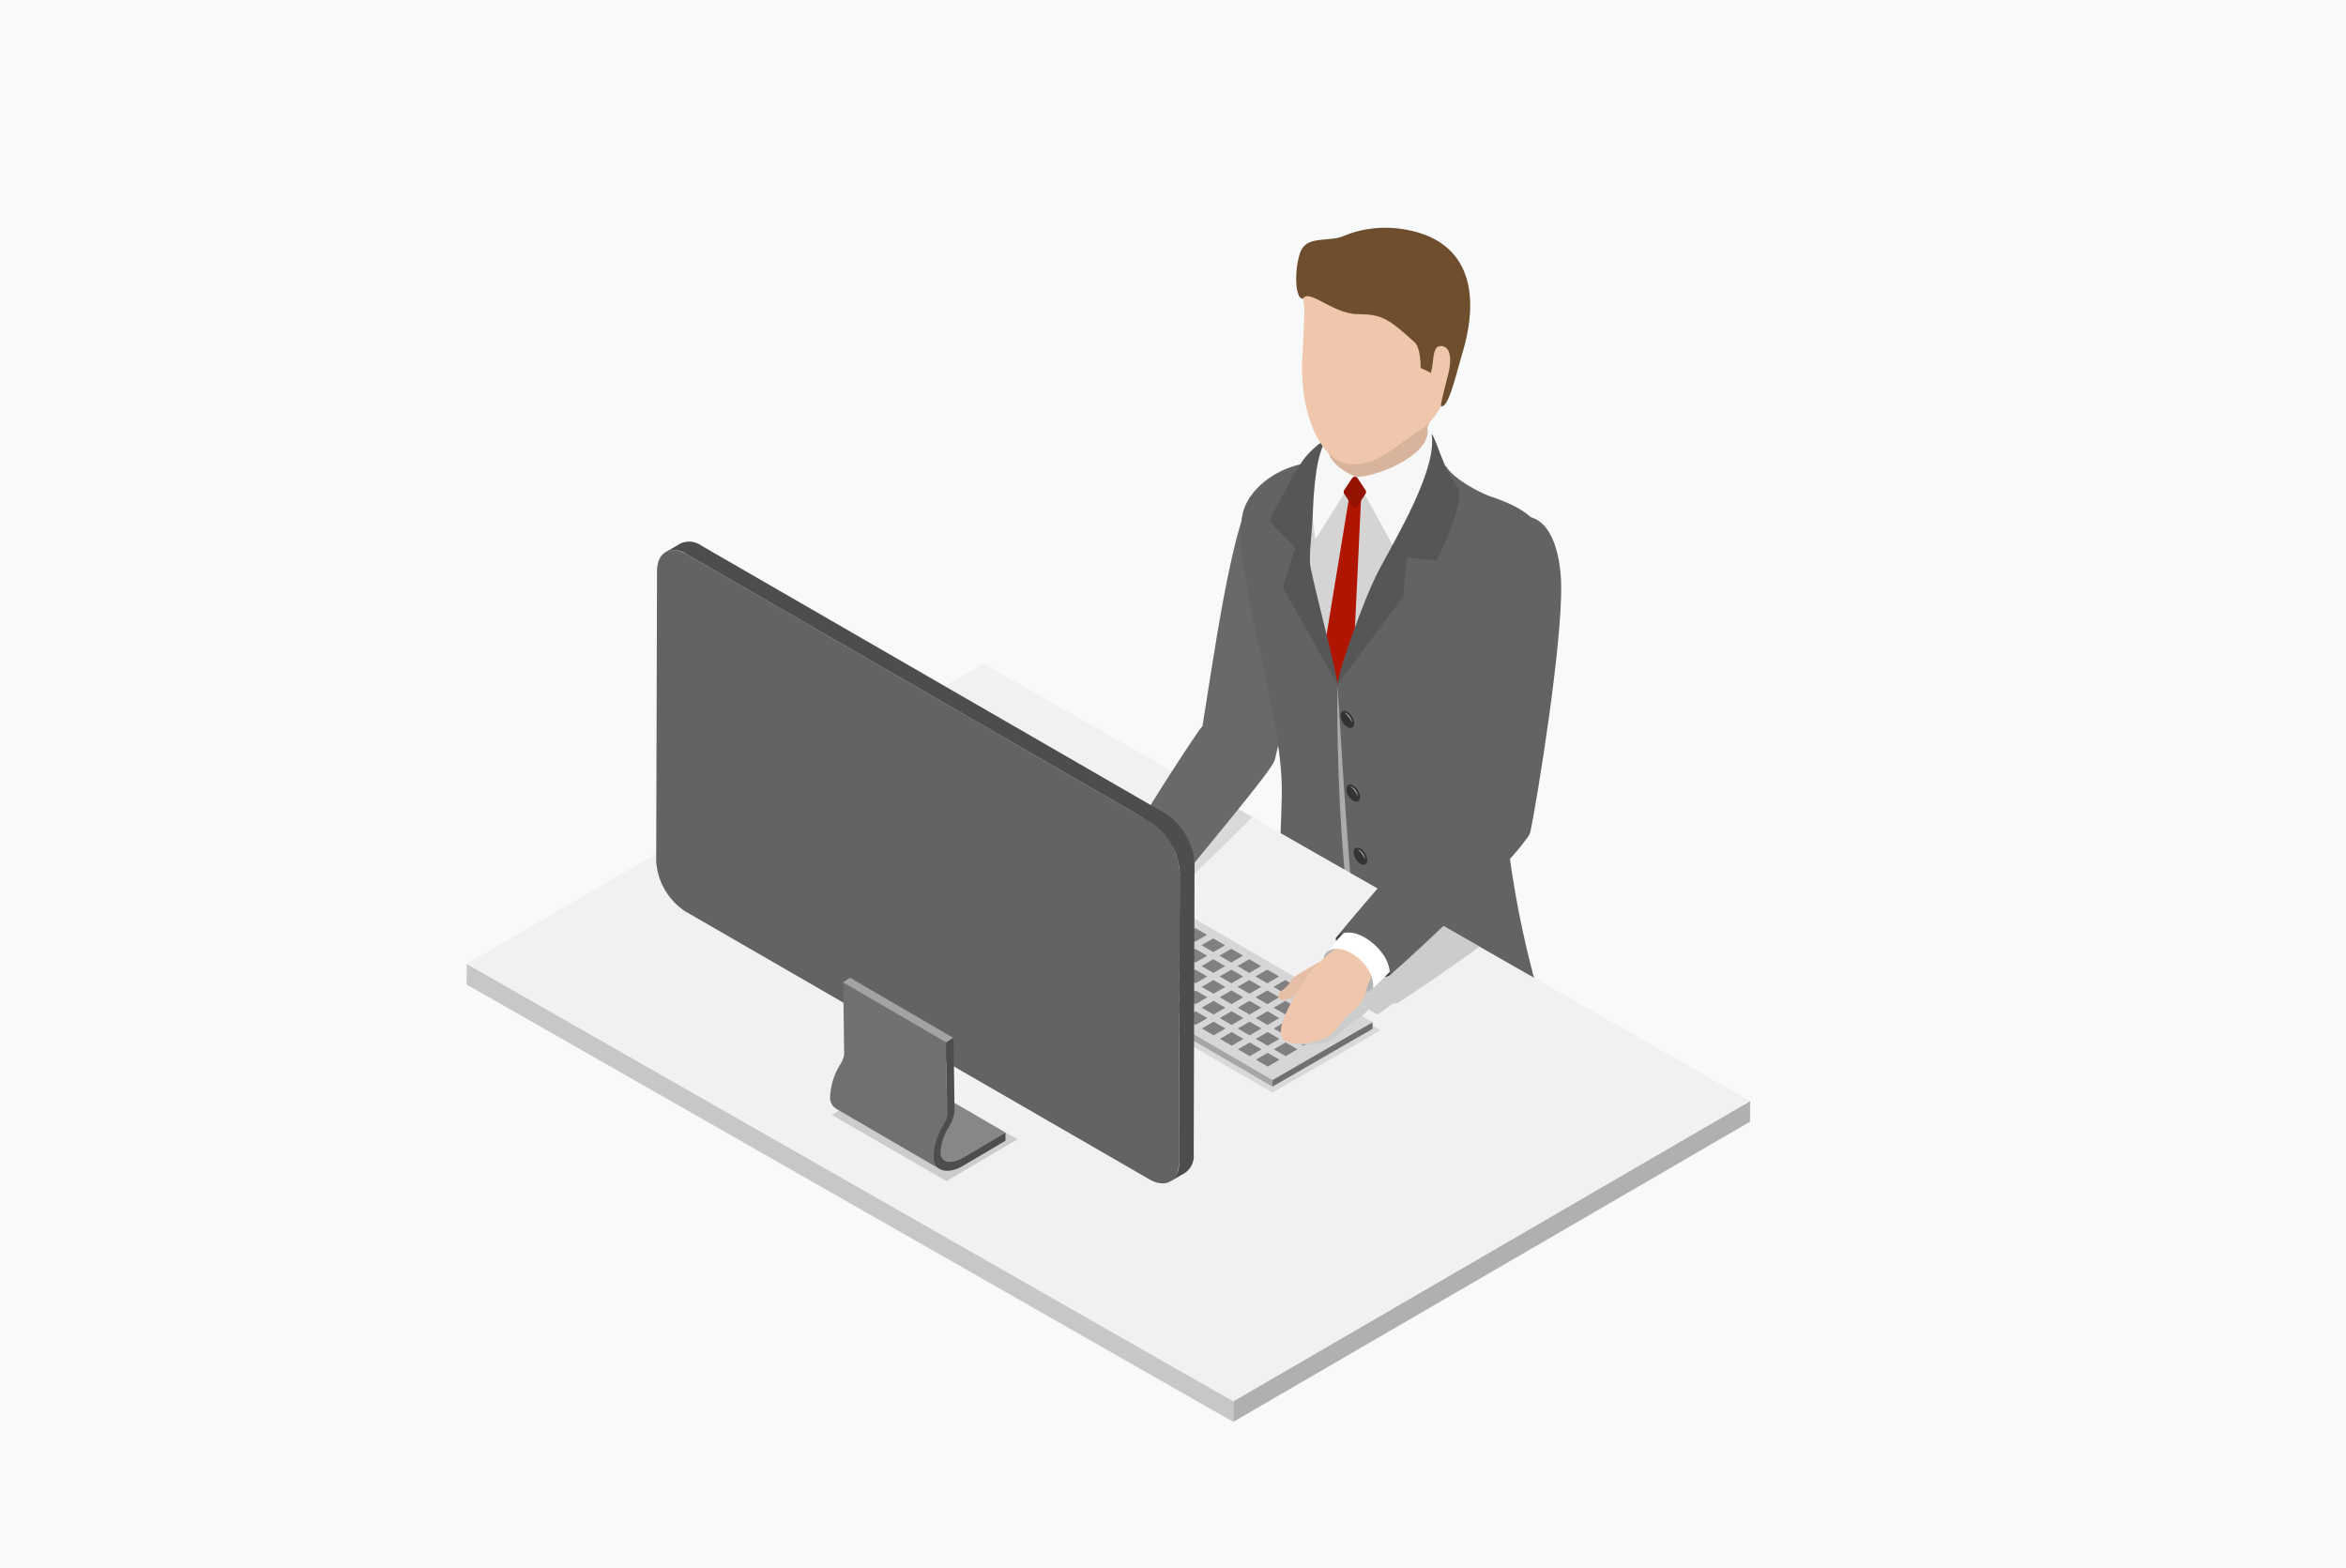 <?xml version="1.0" encoding="UTF-8"?> <svg xmlns="http://www.w3.org/2000/svg" xmlns:xlink="http://www.w3.org/1999/xlink" width="362" height="242" viewBox="0 0 362 242"><defs><style> .cls-1 { fill: none; } .cls-2 { fill: #f7f9fa; } .cls-3 { clip-path: url(#clip-path); } .cls-4 { fill: #696969; } .cls-5 { fill: #d9b49c; } .cls-6 { fill: #d4d4d4; } .cls-7 { fill: #b01500; } .cls-8 { fill: #636363; } .cls-9 { fill: #f7f7f7; } .cls-10 { fill: #565656; } .cls-11 { mix-blend-mode: multiply; } .cls-11, .cls-41 { isolation: isolate; } .cls-12 { clip-path: url(#clip-path-3); } .cls-13 { fill: #ababab; } .cls-14 { fill: #333; } .cls-15 { fill: #a8a8a8; } .cls-16 { fill: #f0c7ad; } .cls-17 { fill: #6e4e2c; } .cls-18 { fill: #941200; } .cls-19 { fill: #b0b0b0; } .cls-20 { fill: #c7c7c7; } .cls-21 { fill: #f1f1f1; } .cls-22 { clip-path: url(#clip-path-4); } .cls-23 { fill: #d9d9d9; } .cls-24 { fill: #a6a6a6; } .cls-25 { fill: #707070; } .cls-26 { fill: #d6d6d6; } .cls-27 { fill: gray; } .cls-28 { clip-path: url(#clip-path-5); } .cls-29 { fill: #ccc; } .cls-30 { clip-path: url(#clip-path-6); } .cls-31 { fill: #3d3d3d; } .cls-32 { fill: #e6bea5; } .cls-33 { fill: #b5b5b5; } .cls-34 { fill: #fff; } .cls-35 { fill: #facfb5; } .cls-36 { clip-path: url(#clip-path-7); } .cls-37 { clip-path: url(#clip-path-8); } .cls-38 { fill: #4d4d4d; } .cls-39 { fill: #878787; } .cls-40 { fill: #a3a3a3; } .cls-41 { mix-blend-mode: screen; } </style><clipPath id="clip-path"><rect id="長方形_47470" data-name="長方形 47470" class="cls-1" width="198.054" height="184.266"></rect></clipPath><clipPath id="clip-path-3"><rect id="長方形_47463" data-name="長方形 47463" class="cls-1" width="4.259" height="50.78"></rect></clipPath><clipPath id="clip-path-4"><rect id="長方形_47464" data-name="長方形 47464" class="cls-1" width="62.895" height="36.49"></rect></clipPath><clipPath id="clip-path-5"><rect id="長方形_47465" data-name="長方形 47465" class="cls-1" width="24.318" height="16.692"></rect></clipPath><clipPath id="clip-path-6"><rect id="長方形_47466" data-name="長方形 47466" class="cls-1" width="13.322" height="10.765"></rect></clipPath><clipPath id="clip-path-7"><rect id="長方形_47467" data-name="長方形 47467" class="cls-1" width="18.193" height="17.195"></rect></clipPath><clipPath id="clip-path-8"><rect id="長方形_47468" data-name="長方形 47468" class="cls-1" width="28.657" height="16.667"></rect></clipPath></defs><g id="グループ_75175" data-name="グループ 75175" transform="translate(-779 -3102.188)"><rect id="img_solution_03" class="cls-2" width="362" height="242" transform="translate(779 3102.188)"></rect><g id="グループ_63359" data-name="グループ 63359" transform="translate(851 3137.334)"><g id="グループ_54643" data-name="グループ 54643" class="cls-3" transform="translate(0)"><g id="グループ_54642" data-name="グループ 54642"><g id="グループ_54641" data-name="グループ 54641" class="cls-3"><path id="パス_203640" data-name="パス 203640" class="cls-4" d="M235.212,179.788c1.321-7.636,5.087-36.066,8.594-36.215,4.808-.2,8.742,3.011,8.794,7.824.1,9.329-5.089,28.43-6.134,33.127-.828,3.725-12.479,2.342-11.254-4.736" transform="translate(-121.725 -102.545)"></path><path id="パス_203641" data-name="パス 203641" class="cls-5" d="M163.632,83.295l13.223,5.651s4.5-9.613,3.548-11.12c.663-1.939,3.047-7.162,3.047-7.162l-14.112-4.956Z" transform="translate(-32.149 -46.934)"></path><path id="パス_203642" data-name="パス 203642" class="cls-6" d="M132.157,201.833c-.115,5.447,28.886,12.674,34.453,4.274l-9.86-71.537-21.094-1.294Z" transform="translate(-6.316 -95.197)"></path><path id="パス_203643" data-name="パス 203643" class="cls-7" d="M210.116,172.719l2.126,3.3,2.967-3.524,1.3-27.38-1.813-.315Z" transform="translate(-78.485 -103.43)"></path><path id="パス_203644" data-name="パス 203644" class="cls-8" d="M130.76,133.5c5.629,1.95,8.137,3.93,9.178,9.8,1.459,8.219-8.315,22.194-7.545,34.32A152.387,152.387,0,0,0,137.7,209.3c-.308,7.52-13.544,10.408-21.337,9.37-2.051-.273-4.916-3.448-5.278-6.438-1.385-11.432-4.37-39.805-4.227-48.464.13-7.866,15.45-36.795,16.878-34.914,1.253,1.964,5.143,4,7.021,4.654" transform="translate(27.437 -91.972)"></path><path id="パス_203645" data-name="パス 203645" class="cls-8" d="M207.63,133.943c1.82-4.86,8.883-8.217,13.4-6.57-2.206,1.889-3.591,9.345-4.127,17.2-.48,7.046,5.652,14.113,5.272,18.412-.7,7.9,2.843,36.477,4.311,47.771.375,2.882-2.5,4.042-3.959,3.853-5.239-.677-9.9-5.577-10.827-11.221,0,0,1.332-8.153,1.71-25.2.3-13.315-8.618-36.65-5.776-44.241" transform="translate(-87.625 -90.678)"></path><path id="パス_203646" data-name="パス 203646" class="cls-9" d="M179.136,107.915c.923,4.388-8.846,8-11.187,7.564l5.813,10.542s7.356-10.223,7.191-13.982c-.077-1.753-1.817-4.124-1.817-4.124" transform="translate(-30.888 -77.082)"></path><path id="パス_203647" data-name="パス 203647" class="cls-9" d="M216,113.683s.054.982.111,1.608c.248,2.753,4.2,4.291,4.2,4.291l-6.115,9.728s-1.091-8.249-.577-11.424c.147-.911,2.383-4.2,2.383-4.2" transform="translate(-83.246 -81.202)"></path><path id="パス_203648" data-name="パス 203648" class="cls-10" d="M231.929,114.338c-.483-.146-2.577,1.649-3.6,2.977-1.528,1.975-5.371,9.6-5.371,9.6l4.007,4.134-1.918,6.136,8.409,14.889c.193-.75-3.342-14.058-4.107-17.9-.355-1.779.19-4.877.327-8.48.263-6.906,1.16-10.417,2.259-11.362" transform="translate(-99.105 -81.664)"></path><path id="パス_203649" data-name="パス 203649" class="cls-10" d="M171.731,111.288c.568.407,2.212,6.271,3.7,7.691,2.207,2.112-2.956,11.854-2.956,11.854l-4.573-.474-.5,5.968-10.191,13.647c.01-1.312,3.8-12.815,6.578-17.99,2.7-5.022,8.918-15.523,7.944-20.7" transform="translate(-22.839 -79.491)"></path><g id="グループ_54624" data-name="グループ 54624" class="cls-11" transform="translate(134.36 70.538)"><g id="グループ_54623" data-name="グループ 54623" transform="translate(0)"><g id="グループ_54622" data-name="グループ 54622" class="cls-12"><path id="パス_203650" data-name="パス 203650" class="cls-13" d="M208.046,246.878c-.042,2.127-.021,4.253-.016,6.379q.051,3.189.147,6.378c.125,4.252.371,8.5.685,12.742.334,4.241.738,8.479,1.3,12.7l.442,3.161.483,3.154c.371,2.1.739,4.19,1.191,6.269q-.189-1.585-.4-3.163l-.369-3.165-.361-3.164L210.825,285c-.406-4.226-.785-8.454-1.1-12.687-.335-4.232-.6-8.47-.886-12.708Z" transform="translate(-208.02 -246.878)"></path></g></g></g><path id="パス_203651" data-name="パス 203651" class="cls-14" d="M214.84,261.064a2.277,2.277,0,0,1,1.086,1.76c.018.657-.439.936-1.021.623a2.275,2.275,0,0,1-1.086-1.756c-.018-.661.439-.94,1.02-.627" transform="translate(-78.965 -186.382)"></path><path id="パス_203652" data-name="パス 203652" class="cls-15" d="M214.939,261.82a5.04,5.04,0,0,1,1.186,1.544,1.918,1.918,0,0,0-.381-.935,1.7,1.7,0,0,0-.8-.609" transform="translate(-79.483 -187.013)"></path><path id="パス_203653" data-name="パス 203653" class="cls-14" d="M211.683,300.865a2.277,2.277,0,0,1,1.086,1.76c.018.657-.439.936-1.021.623a2.275,2.275,0,0,1-1.086-1.756c-.018-.661.439-.94,1.02-.627" transform="translate(-74.906 -214.811)"></path><path id="パス_203654" data-name="パス 203654" class="cls-15" d="M211.782,301.621a5.026,5.026,0,0,1,1.186,1.544,1.917,1.917,0,0,0-.381-.935,1.7,1.7,0,0,0-.8-.609" transform="translate(-75.424 -215.442)"></path><path id="パス_203655" data-name="パス 203655" class="cls-14" d="M207.781,334.948a2.276,2.276,0,0,1,1.086,1.76c.018.657-.439.936-1.02.623a2.275,2.275,0,0,1-1.086-1.756c-.018-.661.439-.94,1.02-.628" transform="translate(-69.888 -239.156)"></path><path id="パス_203656" data-name="パス 203656" class="cls-15" d="M207.879,335.7a5.03,5.03,0,0,1,1.186,1.544,1.916,1.916,0,0,0-.381-.935,1.7,1.7,0,0,0-.8-.609" transform="translate(-70.406 -239.787)"></path><path id="パス_203657" data-name="パス 203657" class="cls-14" d="M201.335,381.442a2.276,2.276,0,0,1,1.086,1.76c.018.657-.439.936-1.02.623a2.275,2.275,0,0,1-1.086-1.756c-.018-.661.439-.94,1.02-.627" transform="translate(-61.601 -272.366)"></path><path id="パス_203658" data-name="パス 203658" class="cls-15" d="M201.433,382.2a5.033,5.033,0,0,1,1.186,1.544,1.918,1.918,0,0,0-.381-.935,1.7,1.7,0,0,0-.8-.609" transform="translate(-62.118 -272.997)"></path><path id="パス_203659" data-name="パス 203659" class="cls-16" d="M178.809,19.481c-.674,5.239-2.743,11.46-6.189,13.584-3.608,2.223-6.445,5.459-10.658,5.334-4.768-.141-8.215-8.03-7.552-17.058.124-1.682.2-4.895.289-6.629.072-1.386-.94-2.773.808-6.172,2.3-4.467,7.873-6.5,13.93-5.724C179.862,4.156,180.156,9,178.809,19.481" transform="translate(-25.419 -1.895)"></path><path id="パス_203660" data-name="パス 203660" class="cls-17" d="M166.918.16c-5.774-.8-12.871,1.376-14.665,7.371-.309,1.033-1.975,2.98-.421,3.444.9-1.688,4.641,2.325,8.511,2.358,3.722.031,4.649.659,8.752,4.345.843.757.933,3.309.911,3.956a15.906,15.906,0,0,1,1.579.771c.532-1.651.127-4.272,1.64-4.153,1.568.124,1.534,2.381,1.055,4.293-.324,1.294-1.14,4.409-1.139,4.96,1.126.613,2.463-5.316,3.305-8.121C179.383,9.607,177.3,1.6,166.918.16" transform="translate(-22.803 0)"></path><path id="パス_203661" data-name="パス 203661" class="cls-17" d="M221.381,13.842l-9.119-.49c-.682-1.426-.4-4.9.246-6.607,1-2.654,4.3-1.45,7.035-2.566Z" transform="translate(-83.861 -2.985)"></path><path id="パス_203662" data-name="パス 203662" class="cls-18" d="M207.523,137.1l1.206,1.83a.521.521,0,0,0,.871,0l1.207-1.83a.522.522,0,0,0,0-.574L209.6,134.7a.522.522,0,0,0-.871,0l-1.205,1.83a.522.522,0,0,0,0,.574" transform="translate(-72.106 -96.043)"></path><path id="パス_203663" data-name="パス 203663" class="cls-19" d="M79.758,471.645l-.014,3.187L0,521.153l.014-3.186Z" transform="translate(118.296 -336.887)"></path><path id="パス_203664" data-name="パス 203664" class="cls-20" d="M397.41,465.038l-.014,3.187L279.1,400.731l.014-3.187Z" transform="translate(-279.1 -283.959)"></path><path id="パス_203665" data-name="パス 203665" class="cls-21" d="M198.04,302.914,118.3,349.236,0,281.742l79.744-46.322Z" transform="translate(0.014 -168.157)"></path><g id="グループ_54627" data-name="グループ 54627" class="cls-11" transform="translate(78.145 96.978)"><g id="グループ_54626" data-name="グループ 54626" transform="translate(0)"><g id="グループ_54625" data-name="グループ 54625" class="cls-22"><path id="パス_203666" data-name="パス 203666" class="cls-23" d="M262.439,366.272l-46.2-26.853-16.69,9.636,46.2,26.854Z" transform="translate(-199.544 -339.419)"></path></g></g></g><path id="パス_203667" data-name="パス 203667" class="cls-24" d="M257.945,368.778l0,1.033,44.959,26.129,0-1.033Z" transform="translate(-178.553 -263.411)"></path><path id="パス_203668" data-name="パス 203668" class="cls-25" d="M203.9,437.939l0,1.033,15.442-8.916,0-1.033Z" transform="translate(-79.546 -306.443)"></path><path id="パス_203669" data-name="パス 203669" class="cls-26" d="M203.908,346.488l44.959,26.129,15.442-8.916L219.35,337.572Z" transform="translate(-124.516 -241.121)"></path><path id="パス_203670" data-name="パス 203670" class="cls-27" d="M355.356,345.542,353.54,346.6l-1.829-1.056,1.817-1.056Z" transform="translate(-257.793 -246.06)"></path><path id="パス_203671" data-name="パス 203671" class="cls-27" d="M248.126,441.062l-1.817,1.056-1.827-1.054,1.817-1.056Z" transform="translate(-119.925 -314.289)"></path><path id="パス_203672" data-name="パス 203672" class="cls-27" d="M238.455,435.441l-1.817,1.056-1.827-1.055,1.817-1.056Z" transform="translate(-107.491 -310.275)"></path><path id="パス_203673" data-name="パス 203673" class="cls-27" d="M306.445,418.59l-1.815,1.055-1.829-1.056,1.815-1.055Z" transform="translate(-194.908 -298.237)"></path><path id="パス_203674" data-name="パス 203674" class="cls-27" d="M296.718,424.206l-1.815,1.055-1.829-1.056,1.815-1.055Z" transform="translate(-182.401 -302.249)"></path><path id="パス_203675" data-name="パス 203675" class="cls-27" d="M257.795,446.682l-1.815,1.055-1.827-1.055,1.815-1.055Z" transform="translate(-132.357 -318.304)"></path><path id="パス_203676" data-name="パス 203676" class="cls-27" d="M296.908,390.5l-1.817,1.056-1.827-1.055,1.817-1.056Z" transform="translate(-182.645 -278.17)"></path><path id="パス_203677" data-name="パス 203677" class="cls-27" d="M287.176,396.113l-1.817,1.056-1.829-1.056,1.817-1.056Z" transform="translate(-170.132 -282.182)"></path><path id="パス_203678" data-name="パス 203678" class="cls-27" d="M306.572,396.112l-1.817,1.056-1.827-1.055,1.817-1.056Z" transform="translate(-195.07 -282.182)"></path><path id="パス_203679" data-name="パス 203679" class="cls-27" d="M277.442,401.733l-1.816,1.056-1.829-1.056,1.817-1.056Z" transform="translate(-157.617 -286.197)"></path><path id="パス_203680" data-name="パス 203680" class="cls-27" d="M316.243,401.732l-1.817,1.056-1.827-1.055,1.817-1.056Z" transform="translate(-207.504 -286.197)"></path><path id="パス_203681" data-name="パス 203681" class="cls-27" d="M267.716,407.349,265.9,408.4l-1.829-1.056,1.817-1.056Z" transform="translate(-145.111 -290.208)"></path><path id="パス_203682" data-name="パス 203682" class="cls-27" d="M287.106,407.349l-1.817,1.056-1.829-1.056,1.817-1.056Z" transform="translate(-170.042 -290.208)"></path><path id="パス_203683" data-name="パス 203683" class="cls-27" d="M306.511,407.35l-1.817,1.056-1.829-1.056,1.817-1.056Z" transform="translate(-194.991 -290.208)"></path><path id="パス_203684" data-name="パス 203684" class="cls-27" d="M325.911,407.352l-1.815,1.055-1.827-1.055,1.815-1.055Z" transform="translate(-219.936 -290.211)"></path><path id="パス_203685" data-name="パス 203685" class="cls-27" d="M257.981,412.97l-1.817,1.056-1.829-1.056,1.817-1.056Z" transform="translate(-132.596 -294.223)"></path><path id="パス_203686" data-name="パス 203686" class="cls-27" d="M277.379,412.966l-1.817,1.056-1.829-1.056,1.817-1.056Z" transform="translate(-157.536 -294.22)"></path><path id="パス_203687" data-name="パス 203687" class="cls-27" d="M296.777,412.97l-1.817,1.056-1.829-1.056,1.817-1.056Z" transform="translate(-182.476 -294.223)"></path><path id="パス_203688" data-name="パス 203688" class="cls-27" d="M316.179,412.97l-1.815,1.055-1.829-1.056,1.815-1.055Z" transform="translate(-207.423 -294.223)"></path><path id="パス_203689" data-name="パス 203689" class="cls-27" d="M248.254,418.586l-1.817,1.056-1.829-1.056,1.817-1.056Z" transform="translate(-120.09 -298.234)"></path><path id="パス_203690" data-name="パス 203690" class="cls-27" d="M267.645,418.586l-1.817,1.056L264,418.586l1.817-1.056Z" transform="translate(-145.021 -298.234)"></path><path id="パス_203691" data-name="パス 203691" class="cls-27" d="M287.05,418.586l-1.817,1.056-1.829-1.056,1.817-1.056Z" transform="translate(-169.97 -298.234)"></path><path id="パス_203692" data-name="パス 203692" class="cls-27" d="M238.52,424.206l-1.817,1.056-1.829-1.056,1.817-1.056Z" transform="translate(-107.575 -302.249)"></path><path id="パス_203693" data-name="パス 203693" class="cls-27" d="M257.918,424.2l-1.817,1.056-1.829-1.056,1.817-1.056Z" transform="translate(-132.515 -302.246)"></path><path id="パス_203694" data-name="パス 203694" class="cls-27" d="M277.316,424.206l-1.817,1.056-1.828-1.056,1.817-1.056Z" transform="translate(-157.454 -302.249)"></path><path id="パス_203695" data-name="パス 203695" class="cls-27" d="M248.184,429.822l-1.817,1.056-1.829-1.056,1.817-1.056Z" transform="translate(-119.999 -306.26)"></path><path id="パス_203696" data-name="パス 203696" class="cls-27" d="M267.589,429.822l-1.817,1.056-1.829-1.056,1.817-1.056Z" transform="translate(-144.948 -306.26)"></path><path id="パス_203697" data-name="パス 203697" class="cls-27" d="M257.855,435.443l-1.817,1.056-1.829-1.056,1.817-1.056Z" transform="translate(-132.433 -310.275)"></path><path id="パス_203698" data-name="パス 203698" class="cls-27" d="M277.258,435.443l-1.815,1.055-1.829-1.056,1.815-1.055Z" transform="translate(-157.38 -310.275)"></path><path id="パス_203699" data-name="パス 203699" class="cls-27" d="M267.524,441.063l-1.815,1.055-1.829-1.056,1.815-1.055Z" transform="translate(-144.865 -314.289)"></path><path id="パス_203700" data-name="パス 203700" class="cls-27" d="M345.374,396.113l-1.815,1.055-1.829-1.056,1.815-1.055Z" transform="translate(-244.959 -282.182)"></path><path id="パス_203701" data-name="パス 203701" class="cls-27" d="M335.706,390.493l-1.816,1.056-1.829-1.056,1.817-1.056Z" transform="translate(-232.528 -278.168)"></path><path id="パス_203702" data-name="パス 203702" class="cls-27" d="M335.64,401.733l-1.815,1.055L332,401.732l1.815-1.055Z" transform="translate(-232.444 -286.197)"></path><path id="パス_203703" data-name="パス 203703" class="cls-27" d="M325.972,396.113l-1.817,1.056-1.829-1.056,1.817-1.056Z" transform="translate(-220.012 -282.182)"></path><path id="パス_203704" data-name="パス 203704" class="cls-27" d="M316.3,390.493l-1.817,1.056-1.829-1.056,1.817-1.056Z" transform="translate(-207.578 -278.168)"></path><path id="パス_203705" data-name="パス 203705" class="cls-27" d="M326.035,384.872l-1.817,1.056-1.829-1.056,1.817-1.056Z" transform="translate(-220.094 -274.153)"></path><path id="パス_203706" data-name="パス 203706" class="cls-27" d="M296.966,379.256l-1.817,1.056-1.829-1.056,1.817-1.056Z" transform="translate(-182.72 -270.142)"></path><path id="パス_203707" data-name="パス 203707" class="cls-27" d="M316.371,379.256l-1.817,1.056-1.829-1.056,1.817-1.056Z" transform="translate(-207.669 -270.142)"></path><path id="パス_203708" data-name="パス 203708" class="cls-27" d="M306.637,384.876l-1.817,1.056-1.829-1.056,1.817-1.056Z" transform="translate(-195.153 -274.156)"></path><path id="パス_203709" data-name="パス 203709" class="cls-27" d="M326.1,373.64l-1.817,1.056-1.829-1.056,1.817-1.056Z" transform="translate(-220.175 -266.13)"></path><path id="パス_203710" data-name="パス 203710" class="cls-27" d="M335.762,379.256l-1.817,1.056-1.829-1.056,1.817-1.056Z" transform="translate(-232.6 -270.142)"></path><path id="パス_203711" data-name="パス 203711" class="cls-27" d="M355.166,379.256l-1.816,1.056-1.829-1.056,1.817-1.056Z" transform="translate(-257.549 -270.142)"></path><path id="パス_203712" data-name="パス 203712" class="cls-27" d="M345.433,384.876l-1.817,1.056-1.829-1.056,1.817-1.056Z" transform="translate(-245.034 -274.156)"></path><path id="パス_203713" data-name="パス 203713" class="cls-27" d="M364.835,384.876l-1.815,1.055-1.829-1.056,1.815-1.055Z" transform="translate(-269.98 -274.156)"></path><path id="パス_203714" data-name="パス 203714" class="cls-27" d="M355.1,390.5l-1.815,1.055-1.829-1.056,1.815-1.055Z" transform="translate(-257.465 -278.171)"></path><path id="パス_203715" data-name="パス 203715" class="cls-27" d="M345.5,373.636l-1.817,1.056-1.829-1.056,1.817-1.056Z" transform="translate(-245.115 -266.127)"></path><path id="パス_203716" data-name="パス 203716" class="cls-27" d="M335.832,368.02l-1.817,1.056-1.829-1.056L334,366.964Z" transform="translate(-232.69 -262.116)"></path><path id="パス_203717" data-name="パス 203717" class="cls-27" d="M345.564,362.4l-1.817,1.056-1.827-1.055,1.817-1.056Z" transform="translate(-245.203 -258.104)"></path><path id="パス_203718" data-name="パス 203718" class="cls-27" d="M304.882,357.837l-1.827-1.055,1.817-1.056,1.827,1.055,6.513,3.76,1.829,1.056-1.817,1.056L311.4,361.6Z" transform="translate(-203.575 -254.089)"></path><path id="パス_203719" data-name="パス 203719" class="cls-27" d="M365.027,351.163l-1.817,1.056-1.829-1.056,1.817-1.056Z" transform="translate(-270.226 -250.075)"></path><path id="パス_203720" data-name="パス 203720" class="cls-27" d="M364.957,362.4l-1.817,1.056-1.829-1.056,1.817-1.056Z" transform="translate(-270.136 -258.101)"></path><path id="パス_203721" data-name="パス 203721" class="cls-27" d="M355.293,356.783l-1.817,1.056-1.829-1.056,1.817-1.056Z" transform="translate(-257.711 -254.09)"></path><path id="パス_203722" data-name="パス 203722" class="cls-27" d="M345.622,351.163l-1.817,1.056-1.829-1.056,1.817-1.056Z" transform="translate(-245.278 -250.075)"></path><path id="パス_203723" data-name="パス 203723" class="cls-27" d="M277.506,390.492l-1.817,1.056-1.829-1.056,1.817-1.056Z" transform="translate(-157.699 -278.168)"></path><path id="パス_203724" data-name="パス 203724" class="cls-27" d="M287.237,384.875l-1.816,1.056-1.827-1.055,1.817-1.056Z" transform="translate(-170.211 -274.156)"></path><path id="パス_203725" data-name="パス 203725" class="cls-27" d="M267.772,396.113l-1.817,1.056-1.829-1.056,1.817-1.056Z" transform="translate(-145.183 -282.182)"></path><path id="パス_203726" data-name="パス 203726" class="cls-27" d="M228.792,429.825l-1.817,1.056-1.827-1.055,1.817-1.056Z" transform="translate(-95.067 -306.263)"></path><path id="パス_203727" data-name="パス 203727" class="cls-27" d="M219.121,424.2,217.3,425.26l-1.826-1.055,1.817-1.056Z" transform="translate(-82.632 -302.249)"></path><path id="パス_203728" data-name="パス 203728" class="cls-27" d="M228.85,418.586l-1.817,1.056-1.829-1.056,1.817-1.056Z" transform="translate(-95.141 -298.234)"></path><path id="パス_203729" data-name="パス 203729" class="cls-27" d="M238.584,412.965l-1.817,1.056-1.829-1.056,1.817-1.056Z" transform="translate(-107.656 -294.22)"></path><path id="パス_203730" data-name="パス 203730" class="cls-27" d="M248.311,407.349l-1.817,1.056-1.828-1.056,1.817-1.056Z" transform="translate(-120.162 -290.208)"></path><path id="パス_203731" data-name="パス 203731" class="cls-27" d="M258.044,401.729l-1.817,1.056-1.829-1.056,1.817-1.056Z" transform="translate(-132.677 -286.194)"></path><path id="パス_203732" data-name="パス 203732" class="cls-27" d="M374.691,356.779l-1.816,1.056-1.829-1.056,1.817-1.056Z" transform="translate(-282.651 -254.087)"></path><path id="パス_203733" data-name="パス 203733" class="cls-27" d="M374.627,368.02l-1.817,1.056-1.829-1.056,1.817-1.056Z" transform="translate(-282.57 -262.116)"></path><path id="パス_203734" data-name="パス 203734" class="cls-27" d="M374.567,379.259l-1.815,1.055-1.827-1.055,1.815-1.055Z" transform="translate(-282.494 -270.145)"></path><path id="パス_203735" data-name="パス 203735" class="cls-27" d="M364.9,373.639l-1.816,1.056-1.827-1.055,1.817-1.056Z" transform="translate(-270.062 -266.13)"></path><path id="パス_203736" data-name="パス 203736" class="cls-27" d="M355.228,368.018l-1.817,1.056-1.827-1.055,1.817-1.056Z" transform="translate(-257.628 -262.116)"></path><path id="パス_203737" data-name="パス 203737" class="cls-27" d="M296.84,401.729l-1.817,1.056-1.829-1.056,1.817-1.056Z" transform="translate(-182.557 -286.194)"></path><path id="パス_203738" data-name="パス 203738" class="cls-27" d="M384.362,362.4l-1.817,1.056-1.829-1.056,1.817-1.056Z" transform="translate(-295.085 -258.101)"></path><path id="パス_203739" data-name="パス 203739" class="cls-27" d="M384.3,373.64l-1.815,1.055-1.828-1.056,1.815-1.055Z" transform="translate(-295.002 -266.13)"></path><path id="パス_203740" data-name="パス 203740" class="cls-27" d="M394.03,368.02l-1.815,1.055-1.829-1.056,1.815-1.055Z" transform="translate(-307.517 -262.116)"></path><path id="パス_203741" data-name="パス 203741" class="cls-27" d="M286.985,429.827l-1.815,1.055-1.829-1.056,1.815-1.055Z" transform="translate(-169.886 -306.263)"></path><path id="パス_203742" data-name="パス 203742" class="cls-8" d="M102.353,200.876c-1.066-7.5.821-20.824.5-30.462-.778-2.681,3.669-13.93,9.276-14.567,4.782-.543,6.306,5.593,6.415,10.4.212,9.327-3.736,33.449-4.723,38.158-.783,3.734-10.461,3.578-11.472-3.533" transform="translate(50.348 -111.294)"></path><g id="グループ_54630" data-name="グループ 54630" class="cls-11" transform="translate(131.993 104.717)"><g id="グループ_54629" data-name="グループ 54629" transform="translate(0)"><g id="グループ_54628" data-name="グループ 54628" class="cls-28"><path id="パス_203743" data-name="パス 203743" class="cls-29" d="M157.816,381.356a1.534,1.534,0,0,1-.78.136c-.788.581-1.459,1.063-1.966,1.428l-.119.088a2.046,2.046,0,0,1-.331.186l-8.519-4.951c.559-.218,1.049-.406,1.3-.5.245-.171.508-.344.782-.517a.777.777,0,0,1,.157-.452,15.6,15.6,0,0,1,2.124-1.865.6.6,0,0,1,.037-.483c-.027.022-.055.041-.082.064l.106-.1s0-.005.005-.007l.031-.026c1.76-1.631,5.271-4.705,8.952-7.856l10.91,6.225c-5.3,3.823-10.742,7.5-12.6,8.642,0,0,0-.009,0-.013" transform="translate(-146.1 -366.502)"></path></g></g></g><g id="グループ_54633" data-name="グループ 54633" class="cls-11" transform="translate(125.867 115.294)"><g id="グループ_54632" data-name="グループ 54632" transform="translate(0)"><g id="グループ_54631" data-name="グループ 54631" class="cls-30"><path id="パス_203744" data-name="パス 203744" class="cls-29" d="M206.078,412.758c-.366-1.336,1.269-3.864,3.061-6.089a3.652,3.652,0,0,1-2.209.463c-.61-.289-.609-1.073.166-1.435,1.539-.718,1.555-1.489,2.55-1.953.13-.06.309-.138.505-.22l9.2,5.345c-.831,1.066-2.406,1.771-3.431,2.685-1.306,1.164-1.908,2.03-3.409,2.42-1.857.483-5.924.635-6.43-1.215" transform="translate(-206.026 -403.524)"></path></g></g></g><path id="パス_203745" data-name="パス 203745" class="cls-31" d="M183.311,373.742c1.137-1.322,2.1-2.146,3.466-3.839a15.954,15.954,0,0,0,8.047,6.646c-1.289,1.107-2.423,2.138-3.251,3-2.371,1.666-9.055-4.887-8.262-5.809" transform="translate(-49.126 -264.215)"></path><path id="パス_203746" data-name="パス 203746" class="cls-32" d="M236.491,400.566l-.831-4.307s-2.89,1.618-3.768,2.2c-.917.605-.819,1.37-2.235,2.307-.713.472-.6,1.247.047,1.443.915.278,3.65-1.836,3.65-1.836Z" transform="translate(-103.915 -283.041)"></path><path id="パス_203747" data-name="パス 203747" class="cls-33" d="M196.092,377.5c3.377,1.244,6.209,1.8,6.864,6.1-1.428,1.483-2.6,2.715-3.353,3.444-2.567,2.437-8.368-3.72-7.461-5.193,1.015-1.431,2.194-2.177,3.95-4.356" transform="translate(-59.773 -269.639)"></path><path id="パス_203748" data-name="パス 203748" class="cls-16" d="M204.9,398.536c-1.766.75-5.766,1.5-6.539-.257-.9-2.034,2.853-7.864,4.621-10.255a23.424,23.424,0,0,1,6.722-5.23,51.579,51.579,0,0,1,4.3,3.243,15,15,0,0,0-2.832,5.855c-.434,1.47-2.236,2.525-3.258,3.75-1.121,1.343-1.589,2.288-3.016,2.894" transform="translate(-72.585 -273.424)"></path><path id="パス_203749" data-name="パス 203749" class="cls-34" d="M195.961,377.371c3.377,1.244,6.2,1.916,6.853,6.224-1.428,1.483-2.586,2.594-3.336,3.323.423-3.871-5.519-8.036-7.5-5.155a41.939,41.939,0,0,1,3.979-4.392" transform="translate(-59.612 -269.549)"></path><path id="パス_203750" data-name="パス 203750" class="cls-8" d="M119.18,330.294c3.663-4.6,17.677-20.679,18.653-21.109,3.038-1.338,10.873,2.44,11.254,4.621.361,2.067-17.969,19.18-21.576,22.2.441-3.7-5.887-8.664-8.331-5.715" transform="translate(14.91 -220.646)"></path><path id="パス_203751" data-name="パス 203751" class="cls-31" d="M304.462,324.832c1.06-1.384,1.412-2.152,2.789-3.833a15.953,15.953,0,0,1-8.159-6.507c-.818,1.489-1.593,2.811-2.269,3.8-1.143,2.663,6.9,7.506,7.639,6.54" transform="translate(-193.973 -224.636)"></path><path id="パス_203752" data-name="パス 203752" class="cls-33" d="M313.543,329.7c-1.912-3.048-3.036-5.707-7.386-5.461-1.157,1.7-2.121,3.107-2.68,3.99-1.856,3.014,5.584,7.084,6.838,5.894,1.191-1.288,1.457-2.256,3.228-4.423" transform="translate(-202.113 -231.587)"></path><path id="パス_203753" data-name="パス 203753" class="cls-35" d="M318.979,346.009c.32-.867,1.369-1.95,1.328-2.293a6.628,6.628,0,0,0-2.62,1.605c-1.514,1.366-1.971,1.89-2.328,1.961-1.844.867-3.606-3.5-3.7-4.039-.367-1.989,1.519-4.551,2.629-5.629,1.245-1.208,3.574-1.518,4.729-1.6a6.007,6.007,0,0,0,2.356-.893c1.953-1.31,5.922,2.2,4.918,3.109a3.469,3.469,0,0,0-1.349,2.531,7.167,7.167,0,0,1-2.327,4.246,7.856,7.856,0,0,0-2.5,2.816.376.376,0,0,1-.5.18,1.438,1.438,0,0,1-.624-2" transform="translate(-217.425 -239.166)"></path><path id="パス_203754" data-name="パス 203754" class="cls-34" d="M313.146,329.662c-1.912-3.048-3.15-5.671-7.5-5.426-1.157,1.7-2.005,3.065-2.565,3.948,3.7-1.211,9.221,3.408,6.809,5.936a35.847,35.847,0,0,0,3.257-4.459" transform="translate(-201.688 -231.584)"></path><g id="グループ_54636" data-name="グループ 54636" class="cls-11" transform="translate(103.058 84.905)"><g id="グループ_54635" data-name="グループ 54635" transform="translate(0)"><g id="グループ_54634" data-name="グループ 54634" class="cls-36"><path id="パス_203755" data-name="パス 203755" class="cls-23" d="M275.591,314.36c2.7-2.716-3.14-8.219-6.781-7.424,1.435-2.092,4.769-6.289,7.62-9.771L287,303.2c-3.755,3.77-8.873,8.706-11.411,11.163" transform="translate(-268.81 -297.165)"></path></g></g></g><path id="パス_203756" data-name="パス 203756" class="cls-4" d="M265.064,291.4c3.746-4.532,13.835-16.682,14.054-17.726.684-3.249-8.458-7.8-11.014-5.549-.471.415-8.385,12.5-10.6,16.648,3.531-1.193,9.944,3.629,7.562,6.627" transform="translate(-154.674 -191.087)"></path><g id="グループ_54639" data-name="グループ 54639" class="cls-11" transform="translate(56.349 130.444)"><g id="グループ_54638" data-name="グループ 54638" transform="translate(0)"><g id="グループ_54637" data-name="グループ 54637" class="cls-37"><path id="パス_203757" data-name="パス 203757" class="cls-29" d="M424.319,466.762l-10.965,6.452L395.662,463l10.966-6.452Z" transform="translate(-395.662 -456.547)"></path></g></g></g><path id="パス_203758" data-name="パス 203758" class="cls-8" d="M384.313,216.074l-71.581-41.331c-2.506-1.447-4.545-.287-4.553,2.592l-.127,44.715a9.966,9.966,0,0,0,4.523,7.833l71.582,41.33c2.506,1.447,4.543.286,4.551-2.593l.127-44.715a9.963,9.963,0,0,0-4.522-7.832" transform="translate(-278.797 -124.372)"></path><path id="パス_203759" data-name="パス 203759" class="cls-38" d="M377.153,211.429,305.572,170.1a3.2,3.2,0,0,0-3.23-.317l-2.284,1.328a3.2,3.2,0,0,1,3.23.317l71.582,41.331a9.962,9.962,0,0,1,4.521,7.832l-.127,44.715a3.176,3.176,0,0,1-1.323,2.91l2.284-1.328a3.175,3.175,0,0,0,1.323-2.91l.127-44.715a9.963,9.963,0,0,0-4.521-7.832" transform="translate(-269.352 -121.053)"></path><path id="パス_203760" data-name="パス 203760" class="cls-39" d="M411.571,456.233l-6.64,3.915a2.913,2.913,0,0,1-2.778.365l15.941,9.28a2.913,2.913,0,0,0,2.778-.365l6.64-3.915Z" transform="translate(-344.361 -325.879)"></path><path id="パス_203761" data-name="パス 203761" class="cls-25" d="M451.618,428.033c-.007-2.5-.138-4.467-.142-4.487l-.037-6.733L435.5,407.534l.037.6c0,.02.135,8.123.142,10.62a4.335,4.335,0,0,1-.639,1.522,10.178,10.178,0,0,0-1.523,4.922,2.007,2.007,0,0,0,.943,1.843l15.94,9.28a2.009,2.009,0,0,1-.943-1.843,10.182,10.182,0,0,1,1.523-4.921,4.349,4.349,0,0,0,.639-1.523" transform="translate(-377.427 -291.094)"></path><path id="パス_203762" data-name="パス 203762" class="cls-40" d="M446.289,415.023l-15.941-9.279,1.084-.716,15.941,9.279Z" transform="translate(-372.277 -289.304)"></path><path id="パス_203763" data-name="パス 203763" class="cls-38" d="M405.209,437.505l.041.6c0,.023.135,8.167.143,10.709a5.738,5.738,0,0,1-.915,2.52,8.041,8.041,0,0,0-1.247,3.924c0,1.44,1.621,1.818,3.394.794l6.64-3.915,0,1.251-6.64,3.915c-2.384,1.377-4.48.712-4.486-1.416a10.177,10.177,0,0,1,1.523-4.921,4.338,4.338,0,0,0,.638-1.523c-.007-2.5-.138-4.467-.142-4.487l-.037-6.733Z" transform="translate(-330.113 -312.502)"></path></g></g></g></g></g></svg> 